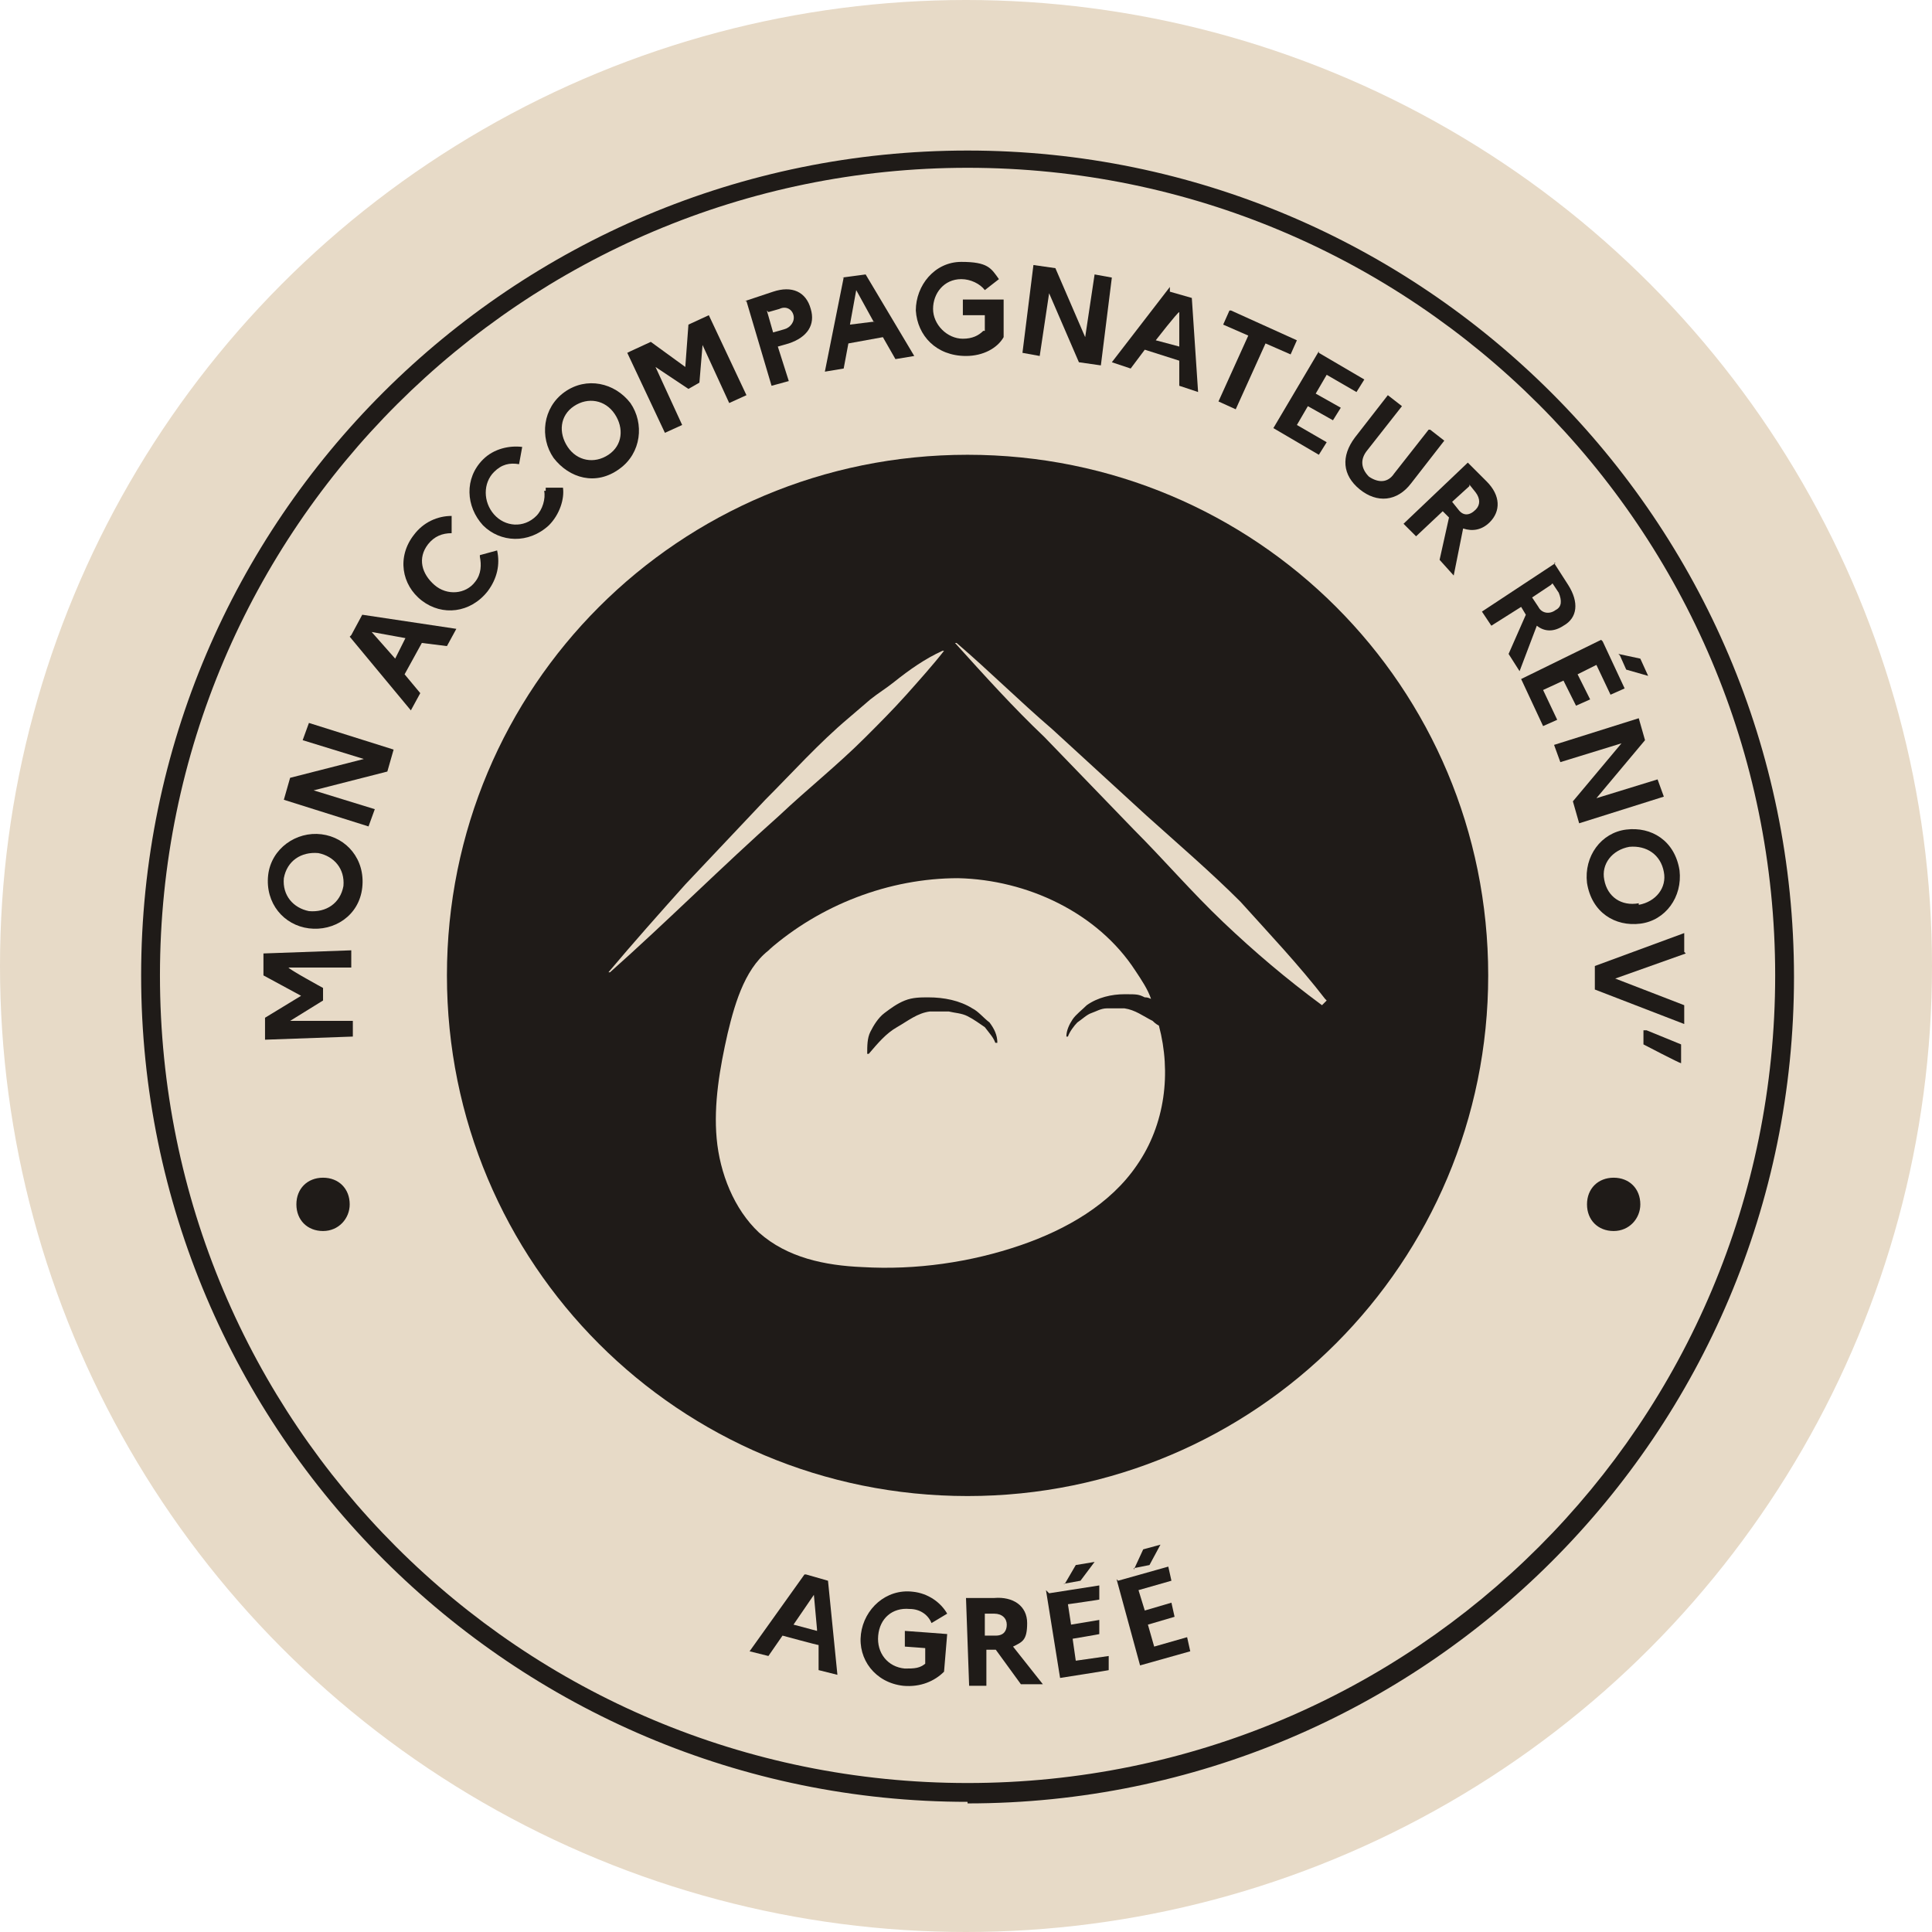 <svg xmlns="http://www.w3.org/2000/svg" version="1.1" viewBox="0 0 123.2 123.2">
  <defs>
    <style>
      .cls-1 {
        fill: #1f1b18;
      }

      .cls-2 {
        fill: #e7dac7;
      }
    </style>
  </defs>
  
  <g>
    <g id="Calque_1">
      <circle class="cls-2" cx="61.6" cy="61.6" r="61.6"></circle>
      <g id="Calque_1-2" data-name="Calque_1">
        <g>
          <path class="cls-1" d="M51.4,100.4l1.4.4.6,6-1.2-.3v-1.6c-.1,0-2.3-.6-2.3-.6l-.9,1.3-1.2-.3,3.5-4.9h0ZM52.1,103.9l-.2-2.2-1.3,1.9,1.5.4Z"></path>
          <path class="cls-1" d="M59,106.1v-1c.1,0-1.3-.1-1.3-.1v-1c.1,0,2.7.2,2.7.2l-.2,2.4c-.6.6-1.5,1-2.6.9-1.8-.2-2.9-1.7-2.7-3.3.2-1.6,1.6-2.9,3.3-2.7,1,.1,1.8.7,2.2,1.4l-1,.6c-.2-.5-.7-.9-1.4-.9-1.1-.1-1.9.6-2,1.7-.1,1.1.6,2,1.7,2.1.6,0,1,0,1.4-.4h0Z"></path>
          <path class="cls-1" d="M61.7,101.9h1.7c1.2-.1,2.1.5,2.1,1.6s-.3,1.2-.9,1.5l1.9,2.4h-1.4l-1.6-2.2h-.6v2.3c0,0-1.1,0-1.1,0l-.2-5.6h0ZM62.8,102.8v1.5h.7c.5,0,.7-.3.7-.7s-.3-.7-.8-.7h-.6,0Z"></path>
          <path class="cls-1" d="M66.9,101.6l3.2-.5v.9c.1,0-2,.3-2,.3l.2,1.3,1.8-.3v.9c.1,0-1.7.3-1.7.3l.2,1.4,2.1-.3v.9c.1,0-3.1.5-3.1.5l-.9-5.6h0ZM67.9,101l.7-1.2,1.2-.2-.9,1.2-1.1.2Z"></path>
          <path class="cls-1" d="M71.3,100.8l3.2-.9.2.9-2.1.6.4,1.3,1.7-.5.2.9-1.7.5.4,1.4,2.1-.6.2.9-3.2.9-1.5-5.5h0ZM72.3,100.1l.6-1.3,1.1-.3-.7,1.3-1,.2h0Z"></path>
        </g>
        <g>
          <g>
            <path class="cls-1" d="M22.3,76.8c0,.9-.7,1.7-1.7,1.7s-1.7-.7-1.7-1.7.7-1.7,1.7-1.7,1.7.7,1.7,1.7"></path>
            <path class="cls-1" d="M104.6,76.8c0,.9-.7,1.7-1.7,1.7s-1.7-.7-1.7-1.7.7-1.7,1.7-1.7,1.7.7,1.7,1.7"></path>
          </g>
          <g>
            <path class="cls-1" d="M94.9,62.2c0,18.3-14.8,33.2-33.2,33.2s-33.2-14.8-33.2-33.2,14.8-33.2,33.2-33.2,33.2,14.8,33.2,33.2"></path>
            <path class="cls-2" d="M63.5,66.6c-.1-.4-.4-.7-.7-1.1-.3-.2-.7-.5-1.1-.7-.4-.2-.8-.2-1.2-.3h-1.2c-.8.1-1.4.6-2.1,1s-1.2,1-1.8,1.7h-.1c0-.5,0-1,.2-1.4.2-.4.5-.9.9-1.2s.8-.6,1.3-.8c.5-.2,1-.2,1.5-.2,1,0,2,.2,2.8.7.4.2.7.6,1.1.9.3.4.5.8.5,1.3h-.2ZM73.5,65.1c-.6-.3-1.1-.7-1.8-.8h-1.1c-.4,0-.7.2-1,.3s-.6.4-.9.6c-.2.2-.5.6-.6.9h-.1c0-.4.2-.8.4-1.1.2-.3.6-.6.9-.9.7-.5,1.6-.7,2.4-.7s.9,0,1.3.2c.1,0,.2,0,.4.1-.2-.6-.6-1.2-1-1.8-2.4-3.7-6.9-5.8-11.3-5.9-4.4,0-8.8,1.7-12.1,4.6l.3-.2c.2-.1.4-.2.7-.4l-.7.4c-1.7,1.1-2.4,3.4-2.9,5.5-.5,2.2-.9,4.5-.7,6.7.2,2.2,1.1,4.5,2.7,6,1.8,1.6,4.2,2.1,6.6,2.2,3.4.2,6.9-.3,10.1-1.4,2.9-1,5.7-2.6,7.4-5.1,1.8-2.6,2.2-5.9,1.4-8.9-.2-.1-.3-.2-.5-.4"></path>
            <path class="cls-2" d="M55.2,47c.9-.9,1.7-1.7,2.6-2.7.8-.9,1.7-1.9,2.4-2.8h-.1c-1.1.5-2.1,1.2-3.1,2-.5.4-1,.7-1.5,1.1l-1.4,1.2c-1.9,1.6-3.6,3.5-5.3,5.2-1.7,1.8-3.4,3.6-5.1,5.4-1.7,1.9-3.3,3.7-4.9,5.6h.1c1.8-1.6,3.6-3.3,5.4-5s3.6-3.4,5.4-5c1.8-1.7,3.7-3.2,5.5-5"></path>
            <path class="cls-2" d="M84.5,63.7c-1.7-2.2-3.6-4.2-5.4-6.2-1.9-1.9-4-3.7-6-5.5l-6-5.5c-2.1-1.8-4-3.7-6.1-5.5h-.1c1.9,2.1,3.7,4.1,5.7,6l5.7,5.9c1.9,1.9,3.7,4,5.7,5.9,2,1.9,4,3.6,6.3,5.3l.3-.3h0Z"></path>
          </g>
          <path class="cls-1" d="M61.7,10.7c-28.3,0-51.5,23-51.5,51.5s23,51.5,51.5,51.5,51.5-23,51.5-51.5S90.1,10.7,61.7,10.7M61.7,114.9c-29,0-52.7-23.6-52.7-52.7S32.7,9.6,61.7,9.6s52.7,23.6,52.7,52.7-23.6,52.7-52.7,52.7"></path>
        </g>
        <g>
          <path class="cls-1" d="M16.9,66.3v-1.4l2.3-1.4-2.4-1.3v-1.4l5.6-.2v1.1h-4c0,.1,2.2,1.3,2.2,1.3v.8l-2.1,1.3h4c0-.1,0,1,0,1l-5.6.2h0Z"></path>
          <path class="cls-1" d="M20.5,53.2c1.6.2,2.8,1.6,2.6,3.4s-1.8,2.8-3.4,2.6c-1.6-.2-2.8-1.6-2.6-3.4.2-1.7,1.8-2.8,3.4-2.6h0ZM20.3,54.4c-1.1-.1-2,.5-2.2,1.6-.1,1.1.6,1.9,1.6,2.1,1.1.1,2-.5,2.2-1.6.1-1.1-.6-1.9-1.6-2.1Z"></path>
          <path class="cls-1" d="M18.1,51l.4-1.4,4.7-1.2-3.9-1.2.4-1.1,5.4,1.7-.4,1.4-4.7,1.2,3.9,1.2-.4,1.1-5.4-1.7Z"></path>
          <path class="cls-1" d="M22.4,40.5l.7-1.3,6,.9-.6,1.1-1.6-.2-1.1,2,1,1.2-.6,1.1-3.9-4.7h0ZM25.9,40.7l-2.2-.4,1.5,1.7s.7-1.4.7-1.4Z"></path>
          <path class="cls-1" d="M30.6,35.4l1.1-.3c.2.9,0,1.8-.6,2.6-1.1,1.4-2.9,1.6-4.2.6s-1.6-2.8-.5-4.2c.6-.8,1.5-1.2,2.4-1.2v1.1c-.6,0-1.1.2-1.5.7-.7.9-.4,1.9.4,2.6s2,.6,2.6-.2c.4-.5.4-1.1.3-1.6Z"></path>
          <path class="cls-1" d="M34.8,31.1h1.1c.1.7-.2,1.7-.9,2.4-1.3,1.2-3.1,1.1-4.2,0-1.1-1.2-1.2-3,0-4.2.7-.7,1.7-.9,2.5-.8l-.2,1.1c-.6-.1-1.1,0-1.6.5-.7.7-.7,1.9,0,2.7s1.9.9,2.7.1c.4-.4.6-1.1.5-1.6h.1Z"></path>
          <path class="cls-1" d="M40.2,25.7c.9,1.3.7,3.2-.7,4.2-1.5,1.1-3.2.6-4.2-.7-.9-1.3-.7-3.2.7-4.2,1.4-1,3.2-.6,4.2.7ZM39.2,26.4c-.6-.9-1.7-1.1-2.6-.5-.9.6-1,1.7-.4,2.6s1.7,1.1,2.6.5c.9-.6,1-1.7.4-2.6Z"></path>
          <path class="cls-1" d="M40.2,22.4l1.3-.6,2.2,1.6.2-2.7,1.3-.6,2.4,5.1-1.1.5-1.7-3.7-.2,2.4-.7.4-2.1-1.4,1.7,3.7-1.1.5-2.4-5.1h0Z"></path>
          <path class="cls-1" d="M47.5,19.2l1.8-.6c1.2-.4,2.1,0,2.4,1.1.3,1-.2,1.8-1.4,2.2l-.7.2.7,2.2-1.1.3-1.6-5.4h0ZM48.9,19.8l.4,1.4.7-.2c.4-.1.7-.5.6-.9s-.5-.6-.9-.4l-.7.2h0Z"></path>
          <path class="cls-1" d="M53.7,17.7l1.5-.2,3.1,5.2-1.2.2-.8-1.4-2.2.4-.3,1.6-1.2.2,1.2-6h0ZM55.7,20.5l-1.1-2-.4,2.2s1.6-.2,1.6-.2Z"></path>
          <path class="cls-1" d="M62.8,21.1v-1h-1.4v-1h2.6v2.4c-.4.7-1.3,1.2-2.4,1.2-1.9,0-3.1-1.3-3.2-2.9,0-1.6,1.2-3.1,2.9-3.1s1.9.4,2.4,1.1l-.9.7c-.3-.4-.9-.7-1.5-.7-1.1,0-1.8.9-1.8,1.9s.9,1.9,1.9,1.9c.6,0,1-.2,1.3-.5h0Z"></path>
          <path class="cls-1" d="M65.9,16.9l1.4.2,1.9,4.4.6-4,1.1.2-.7,5.6-1.4-.2-1.9-4.4-.6,4-1.1-.2.7-5.6Z"></path>
          <path class="cls-1" d="M74.6,18.6l1.4.4.4,6-1.2-.4v-1.6c0,0-2.2-.7-2.2-.7l-.9,1.2-1.2-.4,3.7-4.8h0ZM75.2,22.1v-2.2c-.1,0-1.5,1.8-1.5,1.8,0,0,1.5.4,1.5.4Z"></path>
          <path class="cls-1" d="M78.5,19.8l4.2,1.9-.4.9-1.6-.7-1.9,4.2-1.1-.5,1.9-4.2-1.6-.7.4-.9h0Z"></path>
          <path class="cls-1" d="M84.1,22.5l2.9,1.7-.5.8-1.9-1.1-.7,1.2,1.6.9-.5.8-1.6-.9-.7,1.2,1.9,1.1-.5.8-2.9-1.7,2.9-4.9h0Z"></path>
          <path class="cls-1" d="M91.2,27.4l.9.7-2.1,2.7c-.9,1.2-2.2,1.3-3.3.4-1.1-.9-1.2-2.1-.3-3.3l2.1-2.7.9.7-2.2,2.8c-.5.6-.4,1.2.1,1.7.6.4,1.2.4,1.6-.2l2.2-2.8h.1Z"></path>
          <path class="cls-1" d="M93.6,29.5l1.2,1.2c.9.9.9,1.9.2,2.6-.5.5-1.1.6-1.7.4l-.6,3-.9-1,.6-2.7-.4-.4-1.7,1.6-.8-.8,4.1-3.9h0ZM93.7,31l-1.1,1,.4.5c.3.4.7.4,1.1,0,.3-.3.3-.7,0-1.1l-.4-.5h0Z"></path>
          <path class="cls-1" d="M99.1,35.9l.9,1.4c.7,1.1.6,2.1-.3,2.6-.6.4-1.2.4-1.7,0l-1.1,2.9-.7-1.1,1.1-2.5-.3-.5-1.9,1.2-.6-.9,4.7-3.1h0ZM98.9,37.3l-1.2.8.4.6c.2.4.7.5,1.1.2.4-.2.4-.6.2-1.1,0,0-.4-.6-.4-.6Z"></path>
          <path class="cls-1" d="M102.2,40.9l1.4,3-.9.4-.9-1.9-1.2.6.8,1.6-.9.4-.8-1.6-1.3.6.9,1.9-.9.4-1.4-3,5.1-2.5h0ZM103.2,41.7l1.4.3.5,1.1-1.4-.4-.4-.9Z"></path>
          <path class="cls-1" d="M104.5,45.8l.4,1.4-3.1,3.7,3.9-1.2.4,1.1-5.4,1.7-.4-1.4,3.1-3.7-3.9,1.2-.4-1.1,5.4-1.7Z"></path>
          <path class="cls-1" d="M104.6,58.9c-1.6.2-3.1-.7-3.4-2.6-.2-1.7.9-3.2,2.5-3.4,1.6-.2,3.1.7,3.4,2.6.2,1.7-.9,3.2-2.5,3.4ZM104.5,57.7c1.1-.2,1.8-1.1,1.6-2.1-.2-1.1-1.1-1.7-2.2-1.6-1.1.2-1.8,1.1-1.6,2.1.2,1.1,1.1,1.7,2.2,1.5h0Z"></path>
          <path class="cls-1" d="M107.5,60.8l-4.5,1.6,4.4,1.7v1.2l-5.7-2.2v-1.5l5.7-2.1v1.2h0Z"></path>
          <path class="cls-1" d="M105,65.7l2.2.9v1.2c-.1,0-2.4-1.2-2.4-1.2v-.9Z"></path>
        </g>
      </g>
    </g>
  </g>
</svg>